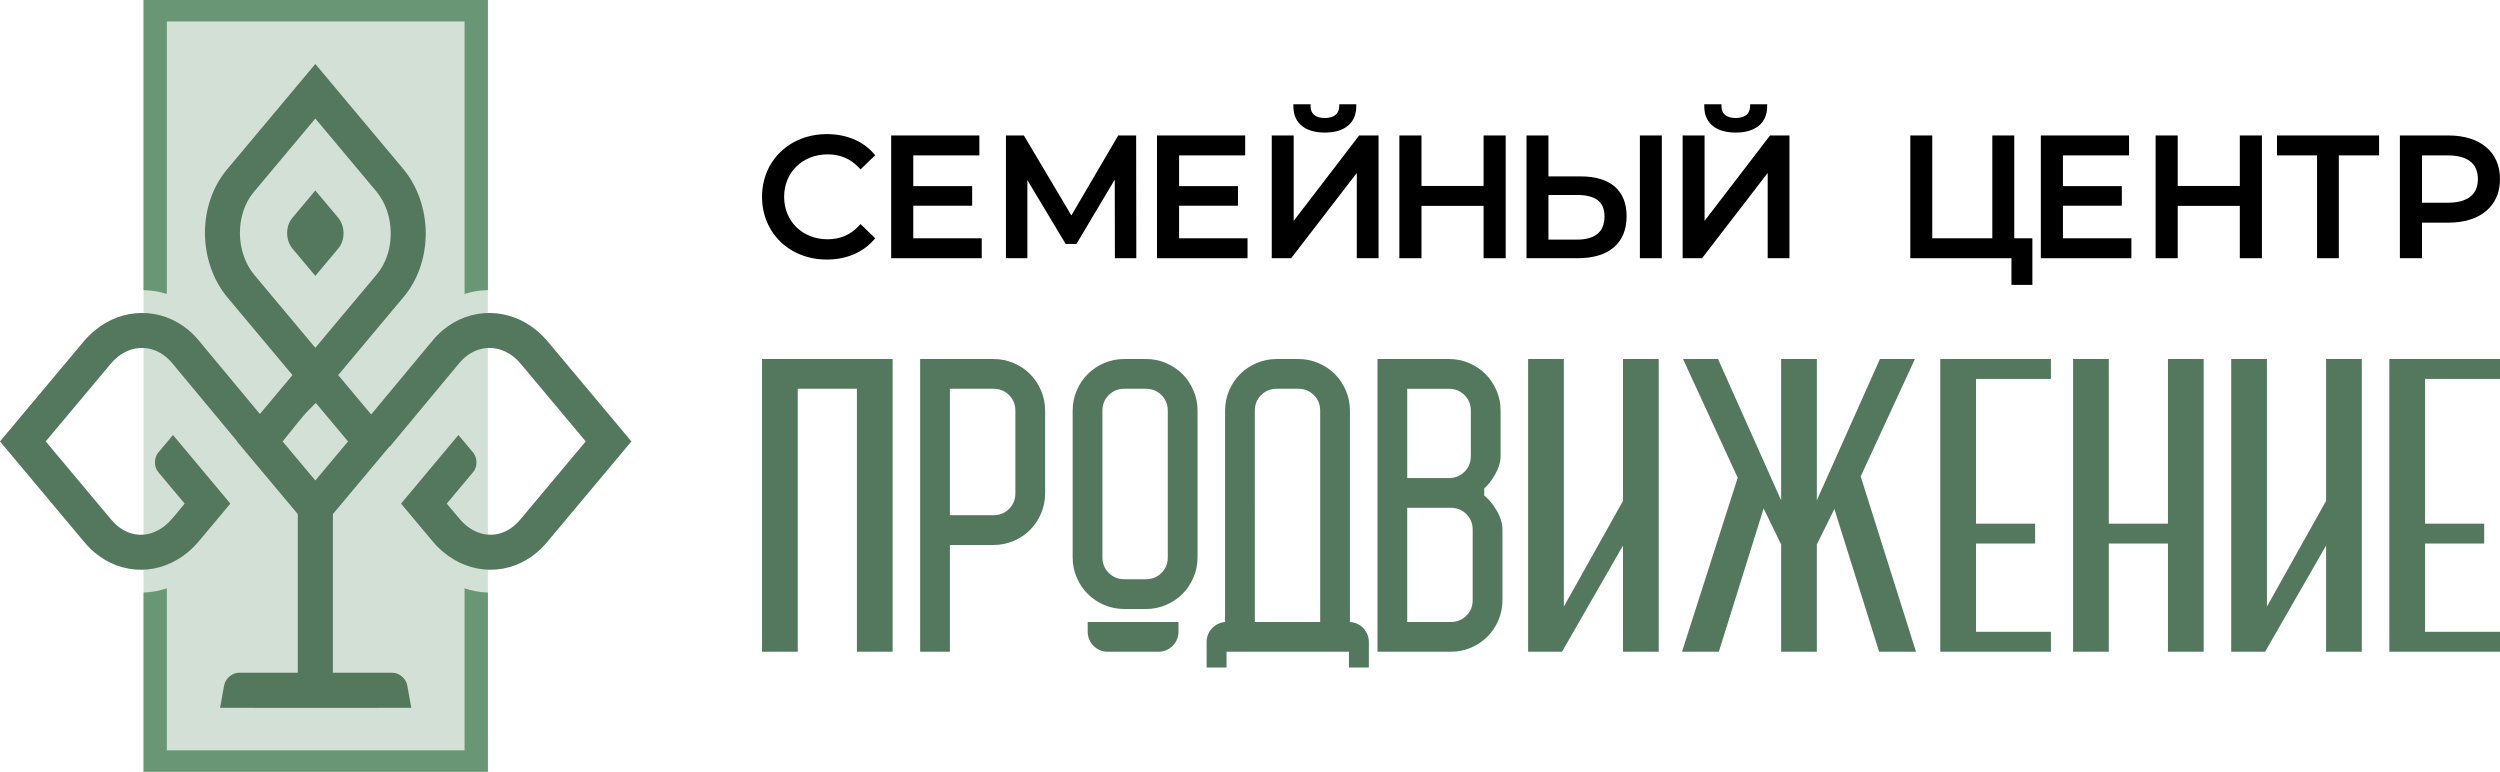 <?xml version="1.0" encoding="UTF-8"?> <svg xmlns="http://www.w3.org/2000/svg" xmlns:xlink="http://www.w3.org/1999/xlink" xmlns:xodm="http://www.corel.com/coreldraw/odm/2003" xml:space="preserve" width="210.989mm" height="65.138mm" version="1.1" style="shape-rendering:geometricPrecision; text-rendering:geometricPrecision; image-rendering:optimizeQuality; fill-rule:evenodd; clip-rule:evenodd" viewBox="0 0 5418.1 1672.71"> <defs> <style type="text/css"> .fil2 {fill:#54785D} .fil5 {fill:#699675} .fil3 {fill:#D3E0D6} .fil0 {fill:black;fill-rule:nonzero} .fil1 {fill:black;fill-rule:nonzero} .fil4 {fill:#54785D;fill-rule:nonzero} </style> </defs> <g id="Слой_x0020_1">  <g id="_1570288451296"> <g> <g> <path class="fil0" d="M3355.84 382.29l69.84 0c31.76,0 56.59,7.38 73.58,21.94 17.02,14.58 25.98,36.05 25.98,64.18 0,29.65 -9.72,52.35 -27.86,67.79 -18.23,15.52 -44.76,23.42 -78.25,23.42l-110.84 0 0 -266.03 47.55 0 0 88.7zm0 137.05l61.84 0c19.77,0 34.93,-4.39 44.93,-12.95 9.65,-8.26 14.72,-20.75 14.72,-37.26 0,-16.08 -4.97,-27.67 -14.53,-35.11 -9.97,-7.76 -25.15,-11.46 -45.12,-11.46l-61.84 0 0 96.77z"></path> <polygon class="fil1" points="3215.27,403.01 3215.27,293.58 3263.18,293.58 3263.18,559.61 3215.27,559.61 3215.27,446.19 3080.69,446.19 3080.69,559.61 3032.78,559.61 3032.78,293.58 3080.69,293.58 3080.69,403.01 "></polygon> <polygon class="fil1" points="2462.3,299.36 2462.67,559.61 2416.26,559.61 2415.93,389.27 2332.87,528.71 2309.58,528.71 2226.58,390.35 2226.58,559.61 2180.12,559.61 2180.12,293.58 2218.98,293.58 2321.95,466.89 2423.45,293.58 2462.28,293.58 "></polygon> <path class="fil1" d="M3685.91 559.61l-39.23 0 0 -266.03 47.55 0 0 185.08 141.89 -185.08 42.05 0 0 266.03 -47.18 0 0 -184.77 -142.26 184.77 -2.82 0zm125.22 -286.59c-11.63,9.31 -28.31,14.31 -49.24,14.31 -21.25,0 -37.97,-4.96 -49.58,-14.21 -12.06,-9.61 -18.49,-23.63 -18.69,-41.33l-0.07 -5.83 37.28 0 0.11 5.69c0.14,7.6 2.92,13.55 7.84,17.54 5.26,4.27 13.15,6.57 23.12,6.57 9.66,0 17.48,-2.32 22.8,-6.63 4.95,-4.02 7.87,-10 8.17,-17.6l0.21 -5.58 36.8 0 -0.06 5.83c-0.21,17.65 -6.69,31.63 -18.67,41.23z"></path> <polygon class="fil1" points="3595.8,559.61 3554.03,559.61 3554.03,293.58 3601.58,293.58 3601.58,559.61 "></polygon> <path class="fil1" d="M2795.41 559.61l-39.23 0 0 -266.03 47.55 0 0 185.08 141.89 -185.08 42.05 0 0 266.03 -47.18 0 0 -184.77 -142.26 184.77 -2.82 0zm125.22 -286.59c-11.63,9.31 -28.31,14.31 -49.24,14.31 -21.25,0 -37.97,-4.96 -49.58,-14.21 -12.06,-9.61 -18.49,-23.63 -18.69,-41.33l-0.07 -5.83 37.28 0 0.11 5.69c0.14,7.6 2.92,13.55 7.84,17.54 5.26,4.27 13.15,6.57 23.12,6.57 9.66,0 17.48,-2.32 22.8,-6.63 4.95,-4.02 7.87,-10 8.17,-17.6l0.21 -5.58 36.8 0 -0.06 5.83c-0.21,17.65 -6.69,31.63 -18.67,41.23z"></path> <polygon class="fil1" points="2555.37,445.83 2555.37,516.43 2703.69,516.43 2703.69,559.61 2507.45,559.61 2507.45,293.58 2698.6,293.58 2698.6,336.77 2555.37,336.77 2555.37,403.37 2682.97,403.37 2682.97,445.83 "></polygon> <polygon class="fil1" points="1979.3,445.83 1979.3,516.43 2127.62,516.43 2127.62,559.61 1931.38,559.61 1931.38,293.58 2122.53,293.58 2122.53,336.77 1979.3,336.77 1979.3,403.37 2106.9,403.37 2106.9,445.83 "></polygon> <path class="fil1" d="M1848.83 551.81c-17.17,7.07 -36.44,10.71 -57.05,10.71 -40.16,0 -75.27,-14.4 -100.33,-38.66 -24.99,-24.21 -39.95,-58.13 -39.95,-97.26 0,-39.18 14.98,-73.12 40.06,-97.32 25.1,-24.22 60.28,-38.61 100.6,-38.61 20.49,0 39.76,3.58 56.95,10.62 17,6.97 31.94,17.32 44.06,30.94l3.66 4.13 -31.78 30.8 -4.01 -4.24c-9.22,-9.74 -19.49,-16.84 -30.7,-21.49 -11.19,-4.64 -23.46,-6.86 -36.73,-6.86 -27.17,0 -50.77,9.77 -67.52,26.15 -16.71,16.31 -26.67,39.32 -26.67,65.86 0,26.53 9.96,49.52 26.65,65.86 16.76,16.39 40.37,26.15 67.55,26.15 13.26,0 25.53,-2.3 36.71,-7.02 11.18,-4.72 21.46,-11.93 30.73,-21.7l4 -4.22 31.79 30.81 -3.66 4.12c-12.15,13.67 -27.18,24.15 -44.33,31.22z"></path> <polygon class="fil1" points="4365.4,299.36 4365.4,516.43 4404.66,516.43 4404.66,617.41 4359.29,617.41 4359.29,559.61 4140.08,559.61 4140.08,293.58 4187.63,293.58 4187.63,516.43 4317.85,516.43 4317.85,293.58 4365.4,293.58 "></polygon> <polygon class="fil1" points="4470.9,445.83 4470.9,516.43 4619.22,516.43 4619.22,559.61 4422.98,559.61 4422.98,293.58 4614.13,293.58 4614.13,336.77 4470.9,336.77 4470.9,403.37 4598.5,403.37 4598.5,445.83 "></polygon> <polygon class="fil1" points="4854.21,403.01 4854.21,293.58 4902.13,293.58 4902.13,559.61 4854.21,559.61 4854.21,446.19 4719.63,446.19 4719.63,559.61 4671.72,559.61 4671.72,293.58 4719.63,293.58 4719.63,403.01 "></polygon> <polygon class="fil1" points="4940.52,293.58 5156.05,293.58 5156.05,336.77 5068.8,336.77 5068.8,559.61 5021.62,559.61 5021.62,336.77 4934.74,336.77 4934.74,293.58 "></polygon> <path class="fil1" d="M5206.93 293.58l99.24 0c34.46,0 62.27,8.84 81.58,24.98 19.61,16.39 30.35,40.08 30.35,69.5 0,29.41 -10.73,53.11 -30.35,69.5 -19.31,16.14 -47.12,24.98 -81.58,24.98l-57.11 0 0 77.07 -47.91 0 0 -266.03 5.78 0zm42.13 145.78l56.02 0c21.74,0 38.17,-4.66 49.02,-13.39 10.64,-8.57 16.1,-21.41 16.1,-37.9 0,-16.49 -5.45,-29.33 -16.1,-37.9 -10.85,-8.73 -27.28,-13.39 -49.02,-13.39l-56.02 0 0 102.59z"></path> </g> <path class="fil2" d="M3316.25 778.06l72.99 0 0 536.54 128.19 -229.11 0 -307.43 77.44 0 0 634.42 -77.44 0 0 -230.17 -132.14 230.17 -73.49 0 0 -634.42 4.45 0zm1866.48 0l235.37 0 0 43.16 -162.38 0 0 313.63 128.13 0 0 43.16 -128.13 0 0 191.3 162.38 0 0 43.17 -239.82 0 0 -634.42 4.45 0zm-973.24 0l235.37 0 0 43.16 -162.38 0 0 313.62 128.13 0 0 43.17 -128.13 0 0 191.31 162.38 0 0 43.17 -239.82 0 0 -634.42 4.45 0zm287.8 0l72.99 0 0 356.78 128.19 0 0 -356.78 77.44 0 0 634.42 -77.44 0 0 -234.48 -128.19 0 0 234.48 -77.44 0 0 -634.42 4.45 0zm342.72 0l72.99 0 0 536.54 128.19 -229.11 0 -307.43 77.44 0 0 634.42 -77.44 0 0 -230.17 -132.14 230.17 -73.49 0 0 -634.42 4.45 0zm-1695.88 634.42l-158.8 0 0 -634.42 154.78 0c15.58,0 30.22,2.96 43.92,8.86 13.71,5.91 25.53,13.85 35.47,23.79 9.95,9.94 17.87,21.77 23.79,35.47 5.91,13.71 8.86,28.36 8.86,43.94l0 98.35c0,12.35 -3.76,25.26 -11.28,38.69 -7.52,13.43 -15.59,23.92 -24.18,31.43l0 15.32c9.67,7.53 18.68,18.41 27,32.65 8.34,14.24 12.5,28.08 12.5,41.51l0 152.36c0,15.59 -2.96,30.24 -8.87,43.94 -5.91,13.71 -13.84,25.53 -23.78,35.47 -9.94,9.94 -21.76,17.87 -35.47,23.78 -13.7,5.91 -28.35,8.86 -43.93,8.86zm793.37 -634.42l-77.35 0 0 306.26 -136.76 -306.26 -75.89 0 118.54 257.33 -120.71 377.09 79.82 0 97.05 -310.52 37.96 78.05 0 232.47 77.35 0 0 -232.6 38 -76.73 97 309.32 79.91 0 -119.87 -379.96 117.59 -254.46 -75.86 0 -136.76 306.26 0 -306.26zm-2281.57 0l278.62 0 0 64.48 0 569.94 -77.44 0 0 -569.94 -128.19 0 0 569.94 -77.44 0 0 -569.94 0 -64.48 4.45 0zm402.75 634.42l-64.48 0 0 -634.42 158.8 0c15.59,0 30.22,2.96 43.93,8.86 13.71,5.91 25.54,13.84 35.47,23.78 9.94,9.94 17.87,21.76 23.77,35.47 5.92,13.71 8.88,28.35 8.88,43.94l0 178.96c0,15.59 -2.96,30.24 -8.88,43.93 -5.9,13.71 -13.83,25.53 -23.77,35.48 -9.94,9.94 -21.77,17.86 -35.47,23.77 -13.71,5.91 -28.35,8.87 -43.93,8.87l-94.32 0 0 231.35zm754.96 -634.42l-0.03 0 -46.55 0 -0.03 0c-15.58,0.01 -30.21,2.96 -43.91,8.86 -13.71,5.91 -25.54,13.84 -35.47,23.78 -9.94,9.94 -17.87,21.76 -23.77,35.47 -5.92,13.71 -8.88,28.35 -8.88,43.94l0 130.98 0 79.4 0 247.5 0 0.12c-22.26,1.65 -39.96,20.39 -39.96,43.05l0 55.59 43.17 0 0 -34.27 265.28 0 0 34.27 43.17 0 0 -55.59c0,-23.02 -18.25,-41.97 -41,-43.11l0 -0.06 0 -247.5 0 -79.4 0 -130.98c0,-15.59 -2.96,-30.24 -8.88,-43.94 -5.9,-13.71 -13.83,-25.53 -23.77,-35.47 -9.94,-9.94 -21.77,-17.87 -35.47,-23.78 -13.7,-5.9 -28.32,-8.86 -43.91,-8.86zm-94.13 322.44l0 -79.4 0 -130.98c0,-13.44 4.56,-24.73 13.7,-33.86 9.13,-9.13 20.42,-13.71 33.83,-13.71l0.03 0 46.55 0 0.03 0c13.42,0.01 24.71,4.58 33.83,13.71 9.14,9.13 13.7,20.42 13.7,33.86l0 130.98 0 79.4 0 247.5 -141.66 0 0 -247.5zm-330.31 -119.29l0 38.56 0 58.36 0 22.37 0 107.29c0,13.44 4.56,24.73 13.7,33.86 9.12,9.13 20.41,13.71 33.83,13.71l0.03 0 46.54 0 0.03 0c13.42,-0.01 24.71,-4.58 33.83,-13.71 9.14,-9.13 13.7,-20.42 13.7,-33.86l0 -107.29 0 -22.37 0 -58.36 0 -38.56 0 -91.1c0,-13.44 -4.56,-24.73 -13.7,-33.86 -9.13,-9.13 -20.42,-13.71 -33.83,-13.71l-0.03 0 -46.54 0 -0.03 0c-13.42,0.01 -24.71,4.58 -33.83,13.71 -9.14,9.13 -13.7,20.42 -13.7,33.86l0 91.1zm11.29 431.28l110.4 0c23.75,0 43.17,-19.42 43.17,-43.17l0 -21.32 -43.17 0 -110.4 0 -43.17 0 0 21.32c0,23.75 19.42,43.17 43.17,43.17zm-75.79 -311.99l0 -22.37 0 -58.36 0 -38.56 0 -91.1c0,-15.59 2.96,-30.24 8.88,-43.94 5.9,-13.71 13.83,-25.53 23.77,-35.47 9.94,-9.94 21.77,-17.87 35.47,-23.78 13.7,-5.9 28.32,-8.86 43.91,-8.86l0.03 0 46.54 0 0.03 0c15.58,0.01 30.21,2.96 43.9,8.86 13.71,5.91 25.54,13.84 35.47,23.78 9.94,9.94 17.87,21.76 23.77,35.47 5.92,13.71 8.88,28.35 8.88,43.94l0 91.1 0 38.56 0 58.36 0 22.37 0 107.29c0,15.59 -2.96,30.23 -8.88,43.94 -5.9,13.71 -13.83,25.53 -23.77,35.47 -9.94,9.94 -21.77,17.87 -35.47,23.78 -13.7,5.9 -28.32,8.86 -43.9,8.86l-0.03 0 -46.54 0 -0.03 0c-15.58,-0.01 -30.21,-2.97 -43.91,-8.86 -13.71,-5.91 -25.54,-13.84 -35.47,-23.78 -9.94,-9.94 -17.87,-21.76 -23.77,-35.47 -5.92,-13.71 -8.88,-28.35 -8.88,-43.94l0 -107.29zm-266.03 16.13l94.32 0c13.43,0 24.72,-4.57 33.86,-13.7 9.14,-9.14 13.7,-20.42 13.7,-33.86l0 -178.96c0,-13.44 -4.56,-24.73 -13.7,-33.86 -9.13,-9.14 -20.43,-13.71 -33.86,-13.71l-94.32 0 0 274.09zm1085.44 231.37c13.44,0 24.72,-4.57 33.86,-13.71 9.14,-9.13 13.7,-20.42 13.7,-33.86l0 -152.36c0,-13.44 -4.56,-24.72 -13.7,-33.86 -9.13,-9.13 -20.42,-13.7 -33.86,-13.7l-94.32 0 0 247.49 94.32 0zm-94.32 -311.98l94.32 0c12.36,-1.08 22.71,-6.04 31.04,-14.92 8.34,-8.86 12.5,-19.74 12.5,-32.64l0 -98.35c0,-13.43 -4.57,-24.73 -13.71,-33.85 -9.14,-9.14 -20.42,-13.71 -33.85,-13.71l-90.3 0 0 193.48z"></path> </g> <g> <rect class="fil3" x="311.04" y="0" width="746.33" height="1672.71"></rect> <g> <path class="fil4" d="M683.4 138.64l-191.76 228.98c-15.59,18.64 -27.36,40.17 -35.27,63.16 -8.3,24.13 -12.37,49.76 -12.21,75.23 0.16,25.44 4.53,51.07 13.09,75.27 8.16,23.05 20.13,44.72 35.89,63.56l140.72 168.05 -70.62 84.33c-15.33,-18.44 -131.98,-158.99 -132.19,-158.99 -3.73,-4.49 -7.42,-8.58 -11.03,-12.24 -3.67,-3.72 -7.46,-7.22 -11.36,-10.48 -14.83,-12.41 -31.03,-21.7 -47.9,-27.88 -17.39,-6.35 -35.56,-9.47 -53.76,-9.37 -18.05,0.12 -36.13,3.42 -53.49,9.9 -17,6.35 -33.35,15.77 -48.33,28.22 -4.26,3.54 -8.45,7.35 -12.54,11.4 -3.82,3.78 -7.54,7.83 -11.11,12.09l-181.55 216.8 183.05 218.57c3.56,4.25 7.17,8.21 10.79,11.83 3.64,3.66 7.51,7.21 11.58,10.62 14.85,12.42 30.98,21.71 47.79,27.85 17.27,6.3 35.27,9.37 53.35,9.22 17.91,-0.16 35.83,-3.51 53.06,-10.02 16.86,-6.36 33.06,-15.81 47.97,-28.29 4.25,-3.55 8.3,-7.26 12.11,-11.08 3.79,-3.8 7.57,-7.94 11.3,-12.4l68.28 -81.51c-41.5,-49.53 -82.88,-99.19 -124.37,-148.73l-31.72 37.88c-4.87,5.8 -7.32,13.53 -7.37,21.28 -0.04,7.73 2.26,15.35 6.97,20.98l1.26 1.51 56.16 67.06c-10.56,12.6 -22.24,27.99 -34.18,40.12 -2.44,2.46 -4.84,4.68 -7.18,6.63 -7.86,6.58 -16.34,11.64 -25.09,15.14 -9.11,3.66 -18.5,5.54 -27.8,5.62 -9.21,0.08 -18.44,-1.57 -27.28,-4.96 -8.51,-3.25 -16.78,-8.11 -24.49,-14.56l0 -0.06c-2.41,-2.02 -4.63,-4.06 -6.64,-6.09 -2.23,-2.25 -4.32,-4.52 -6.23,-6.79l-142.22 -169.84 140.72 -168.04c2.21,-2.62 4.49,-5.15 6.84,-7.53 2.24,-2.28 4.58,-4.43 7.01,-6.46 8,-6.64 16.59,-11.69 25.41,-15.11 9.21,-3.57 18.77,-5.41 28.25,-5.45 9.36,-0.06 18.74,1.62 27.76,5.03 8.72,3.29 17.12,8.18 24.86,14.65 2.3,1.94 4.62,4.05 6.9,6.31 2.06,2.04 4.09,4.27 6.04,6.62l140.98 169.63 -0.34 0.41 131.86 157.46 0 384.38 0 -18.9 0.01 0 -0.01 1.65c0,7.32 3.09,14.63 8.08,20.55 5.01,5.91 11.85,10.26 19.3,11.62l48.62 8.74c0.06,-39.57 0.09,15.91 0.09,-23.66l0 -384.38 122.94 -146.8 0.6 0.5 150.57 -181.19c1.97,-2.37 4.01,-4.58 6.07,-6.64 2.28,-2.25 4.58,-4.37 6.88,-6.29 7.73,-6.48 16.14,-11.36 24.85,-14.65 9.01,-3.41 18.4,-5.09 27.76,-5.03 9.48,0.04 19.04,1.88 28.26,5.46 8.82,3.42 17.41,8.46 25.41,15.1 2.43,2.02 4.76,4.17 7,6.44 2.34,2.38 4.63,4.91 6.84,7.55l140.73 168.04 -142.23 169.84c-1.9,2.28 -4,4.56 -6.23,6.8 -2.26,2.28 -4.49,4.34 -6.64,6.15 -7.7,6.44 -15.98,11.3 -24.49,14.56 -8.84,3.39 -18.07,5.04 -27.29,4.96 -9.31,-0.08 -18.69,-1.96 -27.81,-5.6 -8.74,-3.53 -17.22,-8.58 -25.07,-15.16 -2.35,-1.96 -4.74,-4.17 -7.18,-6.63 -2.4,-2.41 -4.65,-4.86 -6.73,-7.34l-27.46 -32.78 56.17 -67.06 1.26 -1.51c4.7,-5.63 7.01,-13.25 6.96,-20.98 -0.05,-7.75 -2.51,-15.48 -7.37,-21.28l-31.72 -37.88c-41.49,49.53 -82.89,99.17 -124.37,148.73l68.28 81.51c3.74,4.46 7.51,8.59 11.29,12.39 3.82,3.82 7.88,7.53 12.13,11.09 14.9,12.48 31.1,21.93 47.95,28.29 17.23,6.51 35.17,9.86 53.08,10.02 18.06,0.15 36.08,-2.92 53.34,-9.22 16.8,-6.15 32.95,-15.43 47.79,-27.85 4.07,-3.42 7.94,-6.96 11.58,-10.61 3.62,-3.63 7.23,-7.59 10.79,-11.84l183.03 -218.57 -181.53 -216.8c-3.57,-4.27 -7.28,-8.3 -11.1,-12.09 -4.1,-4.05 -8.29,-7.87 -12.54,-11.4 -14.98,-12.44 -31.32,-21.87 -48.33,-28.22 -17.35,-6.48 -35.44,-9.79 -53.49,-9.9 -18.19,-0.1 -36.36,3.02 -53.74,9.37 -16.88,6.17 -33.08,15.46 -47.91,27.88 -3.89,3.26 -7.69,6.76 -11.35,10.47 -3.87,3.92 -7.59,8.02 -11.11,12.25l-132.93 159.96 -71.45 -85.3 142.24 -169.85c15.6,-18.63 27.35,-40.16 35.26,-63.14 8.31,-24.15 12.37,-49.78 12.2,-75.25 -0.16,-25.43 -4.53,-51.07 -13.07,-75.26 -8.15,-23.07 -20.13,-44.74 -35.9,-63.57l-190.26 -227.19zm0 274.12l-50.2 59.94c-7.34,8.77 -10.97,20.69 -10.89,32.77 0.07,12.11 3.92,24.19 11.5,33.24l49.59 59.21 50.2 -59.94c7.35,-8.77 10.97,-20.69 10.89,-32.77 -0.08,-12.12 -3.92,-24.19 -11.51,-33.23l-49.58 -59.21zm-11.57 473.16l12.62 -12.62 69.82 83.38 -70.88 84.63 -70.86 -84.63c18.06,-21.57 40.54,-52.28 59.29,-70.76zm-121.93 -469.56l133.5 -159.43 132.01 157.64c10.19,12.18 17.94,26.38 23.21,41.61 5.37,15.53 8.12,32.16 8.23,48.77 0.1,16.54 -2.39,33.02 -7.49,48.38 -5.01,15.1 -12.5,29.09 -22.44,40.97l-133.51 159.43 -132 -157.64c-10.19,-12.17 -17.94,-26.37 -23.22,-41.6 -5.38,-15.53 -8.12,-32.15 -8.22,-48.78 -0.11,-16.54 2.39,-33.02 7.49,-48.37 5.01,-15.12 12.5,-29.11 22.45,-40.99z"></path> <path class="fil4" d="M684.21 1457.98l88.53 0 76.1 0 0 0.01 1.65 -0.01c7.32,0 14.63,3.09 20.55,8.08 5.91,5.02 10.26,11.85 11.62,19.3l8.74 48.62c-39.56,0.07 -79.09,0.1 -118.67,0.1l-88.53 0 -88.53 0c-39.58,0 -79.1,-0.02 -118.67,-0.1l8.74 -48.62c1.36,-7.44 5.71,-14.28 11.62,-19.3 5.92,-4.99 13.23,-8.08 20.55,-8.08l1.65 0.01 0 -0.01 76.1 0 88.53 0z"></path> </g> <g> <path class="fil5" d="M311.04 0l0 628.76c9.23,0.15 18.29,0.99 27.07,2.52 7.86,1.37 15.7,3.3 23.46,5.78l0 -590.54 645.26 0 0 590.55c7.79,-2.5 15.61,-4.43 23.39,-5.79l0.09 0c8.78,-1.53 17.83,-2.37 27.06,-2.52l0 -628.76 -746.33 0zm0 1284.23l0 388.47 746.33 0 0 -388.47c-8.97,-0.3 -17.85,-1.27 -26.54,-2.91 -8.1,-1.53 -16.12,-3.63 -24,-6.29l0 351.16 -645.26 0 0 -351.16c-7.88,2.66 -15.9,4.76 -23.99,6.29 -8.68,1.64 -17.56,2.61 -26.54,2.91z"></path> </g> </g> </g> </g> </svg> 